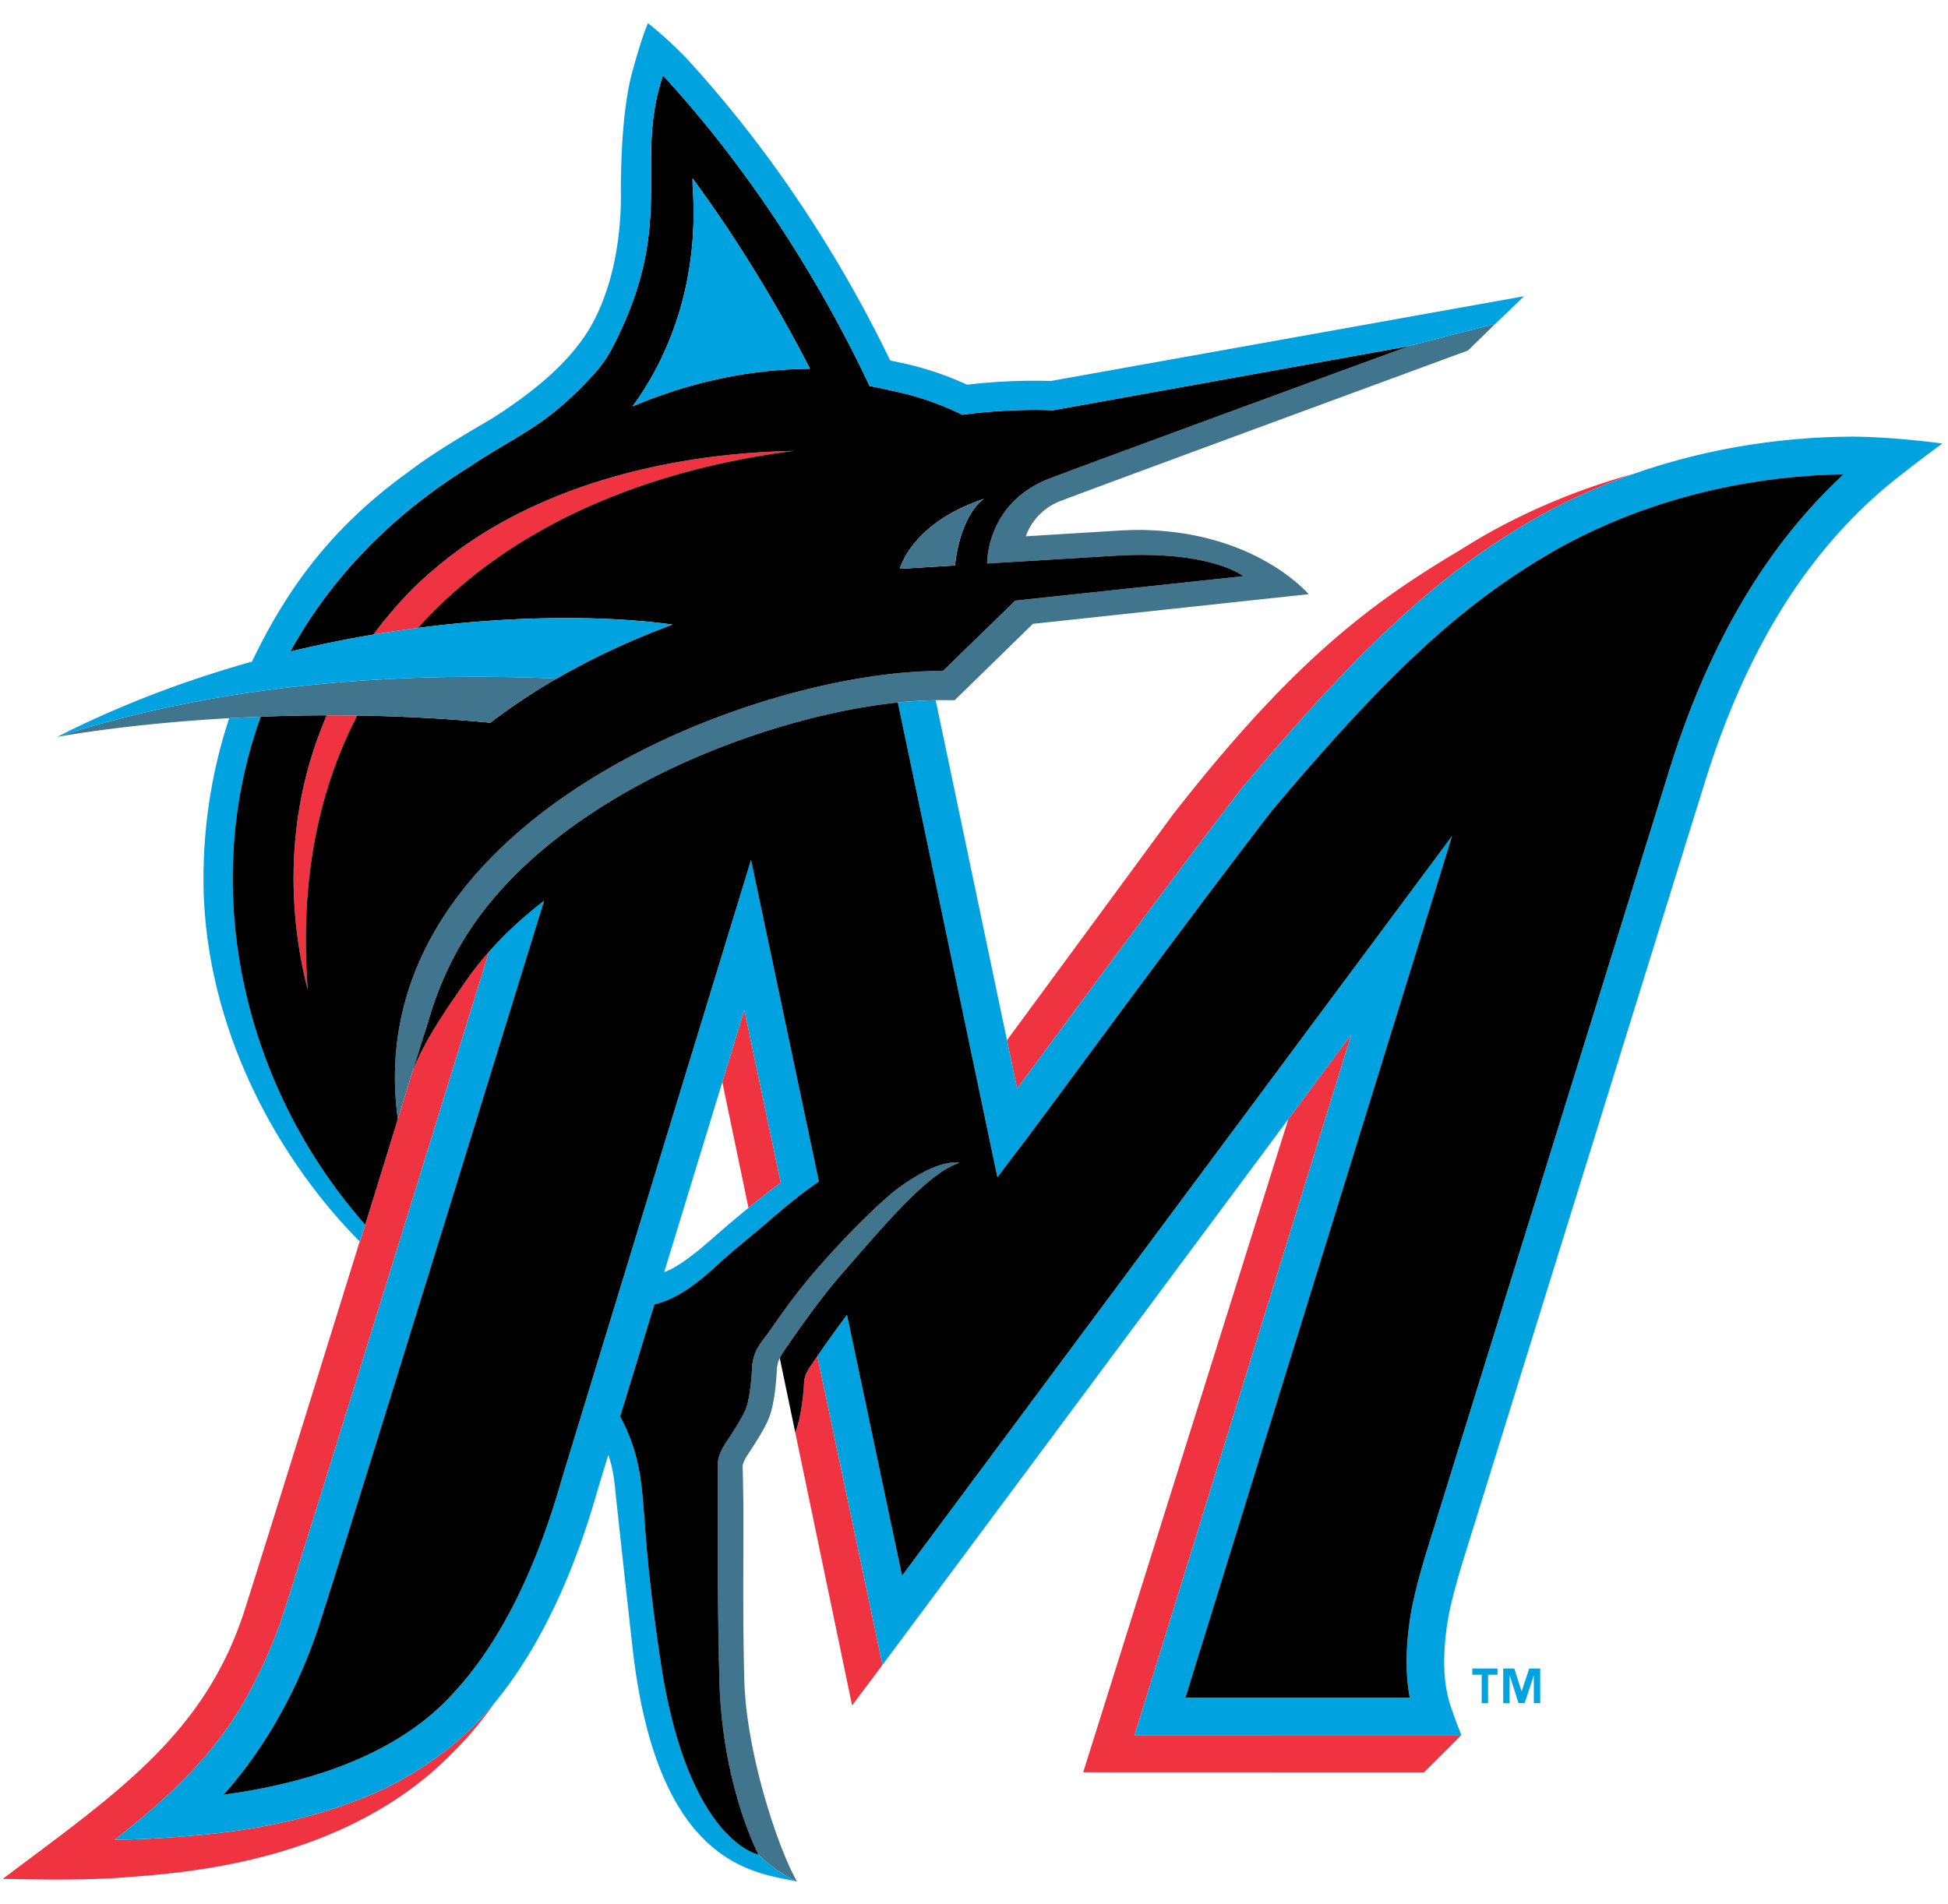 <svg xmlns="http://www.w3.org/2000/svg" viewBox="0 0 232.66 227.436"><title>Miami Marlins Cap Logo on Dark</title><path d="M125.259 124.933c6.31-8.538 14.952-20.23 23.007-30.716l.061-.076c14.497-17.267 23.73-25.734 35.284-32.354a73.226 73.226 0 0 1 11.557-5.196c-5.621 1.543-11.555 3.82-17.489 7.142a96.8 96.8 0 0 0-3.526 2.121c-10.762 6.387-19.999 13.484-33.853 31.186-.116.148-.267.345-.378.497a50923.66 50923.66 0 0 1-19.652 26.726l1.211 5.775c1.094-1.473 2.367-3.195 3.778-5.105zm-35.865 19.352a98.99 98.99 0 0 1 3.856-3.002l-4.35-20.628-2.632 8.61 3.126 15.02zm7.501 18.774c-.625.914-.782 1.372-.841 1.888a2.523 2.523 0 0 0-.015.173c-.108 1.847-.388 4.178-.991 5.81-.02.055-.047.117-.07.174l-1.62-7.779 8.411 40.401 3.632-4.844-7.781-36.884-.725 1.061zm64.511-39.501l-7.532 10.13-24.503 78.023 40.715.012 4.45-4.448-39.033.001 25.903-83.718zM46.048 213.619c-10.613 4.974-21.685 5.589-26.511 5.933-1.971.142-3.91.201-5.834.216 7.252-5.673 12.996-11.212 16.819-19.065a53.649 53.649 0 0 0 3.072-7.195c1.376-3.995 15.064-48.245 24.815-79.824a38.3 38.3 0 0 0-2.834 3.603c-2.273 3.297-4.778 6.826-6.264 10.615l-.189.613c-.029.077-.055.161-.083.239l-.741 2.406-.001.004-.782 2.535c-1.29 4.182-2.61 8.451-3.896 12.603l-.631 2.035-.03-.03c-7.151 23.042-13.029 41.882-13.85 44.375-4.838 14.697-15.424 21.697-28.776 31.765 4.775.086 9.917.194 14.841-.2 6.833-.543 26.191-1.724 39.035-15.017.499-.494.984-1.002 1.455-1.522a48.193 48.193 0 0 0 3.464-4.351c-.394.48-.797.955-1.214 1.418-3.469 3.855-7.602 6.712-11.865 8.844z" fill="#ef3340"></path><path d="M90.588 221.545c-.12-.023-8.505-1.709-11.703-23.133-1.905-12.767-1.792-16.974-2.258-20.75-.187-1.512-.536-4.711-2.565-8.452l.78-2.551-.004-.004 11.43-37.39 2.632-8.61 4.351 20.628a98.99 98.99 0 0 0-3.856 3.002c-2.766 2.261-4.891 4.208-5.931 5.043-1.73 1.39-2.954 2.205-4.134 2.64l-1.175 3.846c2.319-.551 4.543-1.981 7.209-4.429 2.702-2.481 3.704-3.13 7.207-6.167 1.882-1.632 3.623-2.973 5.232-4.074l-8.106-38.429S67.178 176.4 67.073 176.762c-1.182 4.067-4.778 16.444-12.491 25.014-2.353 2.615-9.057 10.062-27.877 12.611 3.516-3.942 7.977-10.273 11.128-19.42 1.528-4.435 17.397-55.775 27.149-87.375-2.356 1.82-4.585 3.84-6.572 6.09-9.75 31.579-23.439 75.829-24.815 79.824a53.649 53.649 0 0 1-3.072 7.195c-3.823 7.853-9.568 13.392-16.819 19.065a90.144 90.144 0 0 0 5.834-.216c4.826-.343 15.898-.959 26.511-5.933 4.263-2.132 8.396-4.99 11.865-8.844.417-.463.819-.937 1.214-1.418 7.555-9.197 11.06-21.247 12.25-25.344.1-.343.184-.634.252-.86l1.028-3.363c.439 1.279.69 2.668.829 4.257 0 0 .831 7.781 2.049 18.702 2.949 26.448 14.832 26.939 19.658 28.019-.002.004-2.237-.915-4.606-3.221zM221.52 52.161c-6.867 0-16.27.895-26.351 4.432a73.226 73.226 0 0 0-11.557 5.196c-11.554 6.62-20.788 15.086-35.284 32.354l-.061.076c-8.055 10.485-16.697 22.178-23.007 30.716-1.411 1.91-2.684 3.632-3.778 5.106l-1.211-5.775-8.517-40.617c-1.44.018-2.951.109-4.523.273l11.891 56.707 2.97-3.916c1.38-1.819 3.759-5.038 6.772-9.114 6.292-8.513 14.905-20.167 22.927-30.611 14.1-16.791 23.013-24.987 34.029-31.299 12.712-7.116 25.494-8.88 34.384-9.033-9.266 8.587-16.114 20.225-20.848 35.389l-29.161 93.918c-.915 3.145-1.545 5.567-1.86 7.924-.455 3.416-.446 6.318.042 8.907l-26.795.001 31.841-102.912-65.687 88.351-6.573-31.162a132.906 132.906 0 0 0-3.541 4.93l7.781 36.884 48.473-65.196 7.532-10.13-25.903 83.718 39.034-.001c-.805-2.05-.914-2.398-1.123-3.022-.973-2.618-1.175-5.724-.636-9.775.277-2.077.864-4.32 1.709-7.225l29.149-93.877c5.19-16.624 12.985-28.719 23.83-36.976a155.858 155.858 0 0 1 4.517-3.416c-.003-.002-5.351-.763-10.465-.825z" fill="#00a3e0"></path><path d="M93.134 162.236a6.756 6.756 0 0 1 .502-.857l.007-.01c1.057-1.547 4.088-5.964 6.768-9.047l.929-1.069.143-.165.072-.083c5.119-5.895 9.533-10.932 13.007-12.097-.05-.014-.103-.017-.153-.029-.696-.087-3.18-.042-7.836 3.598-2.258 1.935-5.064 4.658-8.464 8.496-3.758 4.242-5.505 7.166-6.801 8.843-.969 1.247-1.26 1.94-1.452 3.105-.036.216-.122 3.595-.759 5.319-.485 1.314-2.468 4.177-2.572 4.352-.928 1.547-.816 2.299-.786 3.157s-.142 12.265.182 24.955 4.672 20.841 4.672 20.841l-.006-.001v.001c2.368 2.305 4.604 3.224 4.604 3.224-2.273-3.965-6.073-15.381-6.297-24.142-.234-9.147-.039-17.129-.122-21.822-.016-1.03-.036-2.059-.061-3.089l-.008-.269c-.018-.431-.019-.558.406-1.375.048-.078.089-.139.155-.238 1.099-1.657 2.177-3.358 2.623-4.565.603-1.633.805-3.962.913-5.808.003-.048.007-.107.015-.174.054-.317.12-.633.316-1.051h.003z" fill="#41748d"></path><path d="M43.619 146.302c-14.607-16.569-19.913-40.127-12.474-60.689-1.297.051-2.555.11-3.771.178-2.225 6.698-3.263 13.859-3.044 21.065 0 .036.025.606.025.606.815 16.834 9.359 31.516 18.603 40.845l.02.02c.219-.673.433-1.348.641-2.025z" fill="#00a3e0"></path><path d="M168.178 41.356l-34.865 6.291 34.972-6.298s-35.117 12.856-42.843 15.776c-7.725 2.92-7.541 10.189-7.541 10.189l15.089-.916c11.614-.729 15.513 2.435 15.513 2.435l-27.241 2.915-8.645 8.404c-22.121-.175-69.958 17.792-65.103 53.546l.781-2.533.002-.007.741-2.406c.028-.078.054-.162.083-.239l.189-.613 1-3.239c.268-.847.537-1.683.783-2.429a41.118 41.118 0 0 1 3.111-7.892c5.927-11.411 17.95-18.821 26.673-22.864 8.564-3.97 18.212-6.707 26.352-7.557a49.537 49.537 0 0 1 4.523-.273c.179-.002.365-.011.542-.011l1.732.012 9.332-9.124 32.949-3.545c-1.249-1.365-7.469-7.42-19.75-7.665-1.202-.024-2.472.041-3.774.123l-10.258.627c.579-1.712 2.035-3.422 4.147-4.22 7.62-2.881 48.304-17.842 48.655-17.971l3.263-3.185-10.412 2.669z" fill="#41748d"></path><path d="M35.116 107.253a53.853 53.853 0 0 0 1.643 10.983c-.991-12.924 1.26-23.809 5.91-32.761a201.1 201.1 0 0 0-3.643-.025c-2.934 6.802-4.25 14.13-3.91 21.803zm59.688-53.385c-.349.007-.7.011-1.046.022-15.293.477-29.458 4.605-39.613 12.272a51.507 51.507 0 0 0-4.63 3.946 50.755 50.755 0 0 0-4.914 5.697c1.806-.304 3.58-.568 5.318-.794 10.725-11.957 26.909-18.857 44.885-21.143z" fill="#ef3340"></path><path d="M132.991 66.399l-15.089.916s-.184-7.269 7.541-10.189c7.725-2.92 42.843-15.776 42.843-15.776l-34.972 6.298-7.541 1.358c-5.993-.22-10.83.541-10.83.541a34.198 34.198 0 0 0-8.499-2.892 41.912 41.912 0 0 0-2.581-.54c-4.065-8.651-12.05-23.389-24.681-37.117-3.444 10.184 1.412 17.012-5.304 31.033-.753 1.572-1.44 2.994-2.956 4.661-5.808 6.389-9.029 7.14-14.921 11.107-9.708 6.042-16.731 13.65-21.342 22.043a141.28 141.28 0 0 1 9.94-2.038 50.858 50.858 0 0 1 4.914-5.697 51.507 51.507 0 0 1 4.63-3.946c10.154-7.667 24.32-11.795 39.613-12.272.347-.011.697-.015 1.046-.022-17.976 2.287-34.16 9.186-44.885 21.142 12.96-1.686 23.887-1.316 30.393-.398-4.637 1.704-9.342 3.852-13.828 6.449a74.496 74.496 0 0 0-7.927 5.274 199.286 199.286 0 0 0-15.888-.859c-4.65 8.952-6.901 19.837-5.91 32.761a53.922 53.922 0 0 1-1.643-10.983c-.34-7.674.976-15.002 3.91-21.803-2.756.006-5.387.067-7.881.163-7.439 20.562-2.133 44.12 12.474 60.689 1.286-4.152 2.606-8.421 3.896-12.603-4.855-35.754 42.983-53.721 65.103-53.546l8.645-8.404 27.241-2.915c.002 0-3.897-3.164-15.511-2.435zM82.729 22.325c-.011-.163-.011-.592-.018-1.018 6.569 8.905 11.371 17.557 14.026 22.746-8.258.054-15.466 2.054-21.187 4.489 3.751-5.08 8.031-14.016 7.179-26.217zm31.329 45.224l-6.584.402s1.367-5.473 10.062-8.363c0 .001-2.734 1.575-3.478 7.961z"></path><path d="M82.71 21.307c.008.425.007.855.018 1.018.852 12.201-3.428 21.138-7.18 26.218 5.722-2.436 12.929-4.436 21.187-4.489-2.654-5.189-7.456-13.842-14.025-22.747z" fill="#00a3e0"></path><path d="M107.474 67.952l6.584-.402c.744-6.387 3.478-7.96 3.478-7.96-8.695 2.888-10.062 8.362-10.062 8.362zM39.026 85.45c1.192-.003 2.409.007 3.643.025 5.007.075 10.342.331 15.888.859a74.649 74.649 0 0 1 7.927-5.274c-16.444-.717-38.551.107-59.646 6.97.521-.1 8.467-1.559 20.536-2.238 1.216-.068 2.475-.128 3.771-.178 2.494-.097 5.125-.158 7.881-.164z" fill="#41748d"></path><path d="M66.484 81.061c4.485-2.597 9.191-4.744 13.828-6.449-6.507-.919-17.433-1.289-30.393.398a143.362 143.362 0 0 0-15.258 2.832c4.611-8.394 11.634-16.002 21.342-22.043 5.892-3.967 9.113-4.718 14.921-11.107 1.516-1.667 2.203-3.089 2.956-4.661 6.716-14.021 1.859-20.849 5.304-31.033 12.631 13.729 20.615 28.466 24.681 37.117.866.154 1.726.334 2.581.54a34.198 34.198 0 0 1 8.499 2.892s4.836-.761 10.83-.541l7.541-1.358 34.865-6.291 10.415-2.667 3.428-3.301-56.506 10.121a68.908 68.908 0 0 0-10.012.445 37.486 37.486 0 0 0-8.523-2.748c-.223-.047-.445-.1-.667-.151-4.31-8.935-12.098-22.793-24.395-36.164-2.041-2.055-2.77-2.692-4.524-4.122-.716 1.563-1.742 5.328-1.742 5.328-1.106 3.719-1.472 9.158-1.508 14.508.096 3.992-.416 10.82-3.61 16.432-2.18 3.675-5.493 6.756-10.487 10.129-.393.245-.791.501-1.2.773-2.504 1.489-6.712 3.88-9.9 6.307-8.886 6.374-14.435 13.539-18.853 22.791-7.636 2.136-15.518 5.055-23.293 8.998l.032-.006c21.097-6.863 43.204-7.687 59.648-6.969z" fill="#00a3e0"></path><path d="M95.048 170.932c.603-1.633.883-3.964.991-5.81.003-.047.007-.107.015-.173.059-.517.216-.974.841-1.888.185-.271.433-.635.725-1.06a132.906 132.906 0 0 1 3.541-4.93l6.573 31.162 65.687-88.351-31.841 102.912 26.795-.001c-.488-2.589-.497-5.491-.042-8.907.315-2.357.945-4.779 1.86-7.924l29.161-93.918c4.734-15.164 11.582-26.802 20.848-35.389-8.889.153-21.671 1.917-34.384 9.033-11.013 6.312-19.926 14.508-34.027 31.299-8.022 10.443-16.635 22.098-22.927 30.611-3.013 4.076-5.392 7.295-6.772 9.114l-2.97 3.916-11.891-56.707c-8.14.85-17.788 3.587-26.352 7.557-8.723 4.043-20.746 11.453-26.673 22.864a41.053 41.053 0 0 0-3.111 7.892c-.247.746-.516 1.583-.783 2.429l-1 3.239c1.486-3.789 3.991-7.318 6.264-10.615a38.3 38.3 0 0 1 2.834-3.603c1.986-2.25 4.216-4.271 6.572-6.09-9.752 31.599-25.622 82.94-27.149 87.375-3.151 9.147-7.612 15.478-11.128 19.42 18.82-2.549 25.524-9.996 27.877-12.611 7.713-8.57 11.309-20.947 12.491-25.014.105-.362 22.624-74.047 22.624-74.047l8.106 38.429c-1.609 1.101-3.349 2.441-5.232 4.074-3.503 3.037-4.504 3.686-7.207 6.167-2.667 2.448-4.891 3.879-7.209 4.429l-3.313 10.844-.78 2.551c2.03 3.741 2.379 6.94 2.565 8.452.467 3.776.353 7.983 2.258 20.75 3.198 21.424 11.583 23.11 11.703 23.133l.006.001s-4.348-8.151-4.672-20.841c-.325-12.69-.153-24.097-.182-24.955-.03-.857-.143-1.609.786-3.157.105-.175 2.087-3.038 2.572-4.352.637-1.724.723-5.103.759-5.319.192-1.165.483-1.858 1.452-3.105 1.296-1.677 3.042-4.601 6.801-8.843 3.4-3.838 6.206-6.561 8.464-8.496 4.655-3.64 7.14-3.685 7.836-3.598.051.012.103.015.153.029-3.474 1.165-7.888 6.202-13.007 12.097l-.072.083-.143.165-.929 1.069c-2.681 3.083-5.711 7.499-6.768 9.047l-.007.01a8.625 8.625 0 0 0-.318.508c-.07.124-.133.241-.184.349l-.002.003.227 1.088 1.62 7.779c.021-.06.048-.121.068-.176z"></path><path d="M181.743 202.029h-.019l-.865-2.709h-1.321v4.144h.761v-3.301h.021l1.044 3.296h.73l1.081-3.296h.018v3.296h.761v-4.139h-1.311l-.9 2.709zm-5.897-1.968h1.122v3.403h.759v-3.403h1.132v-.741h-3.013v.741z" fill="#00a3e0"></path></svg>